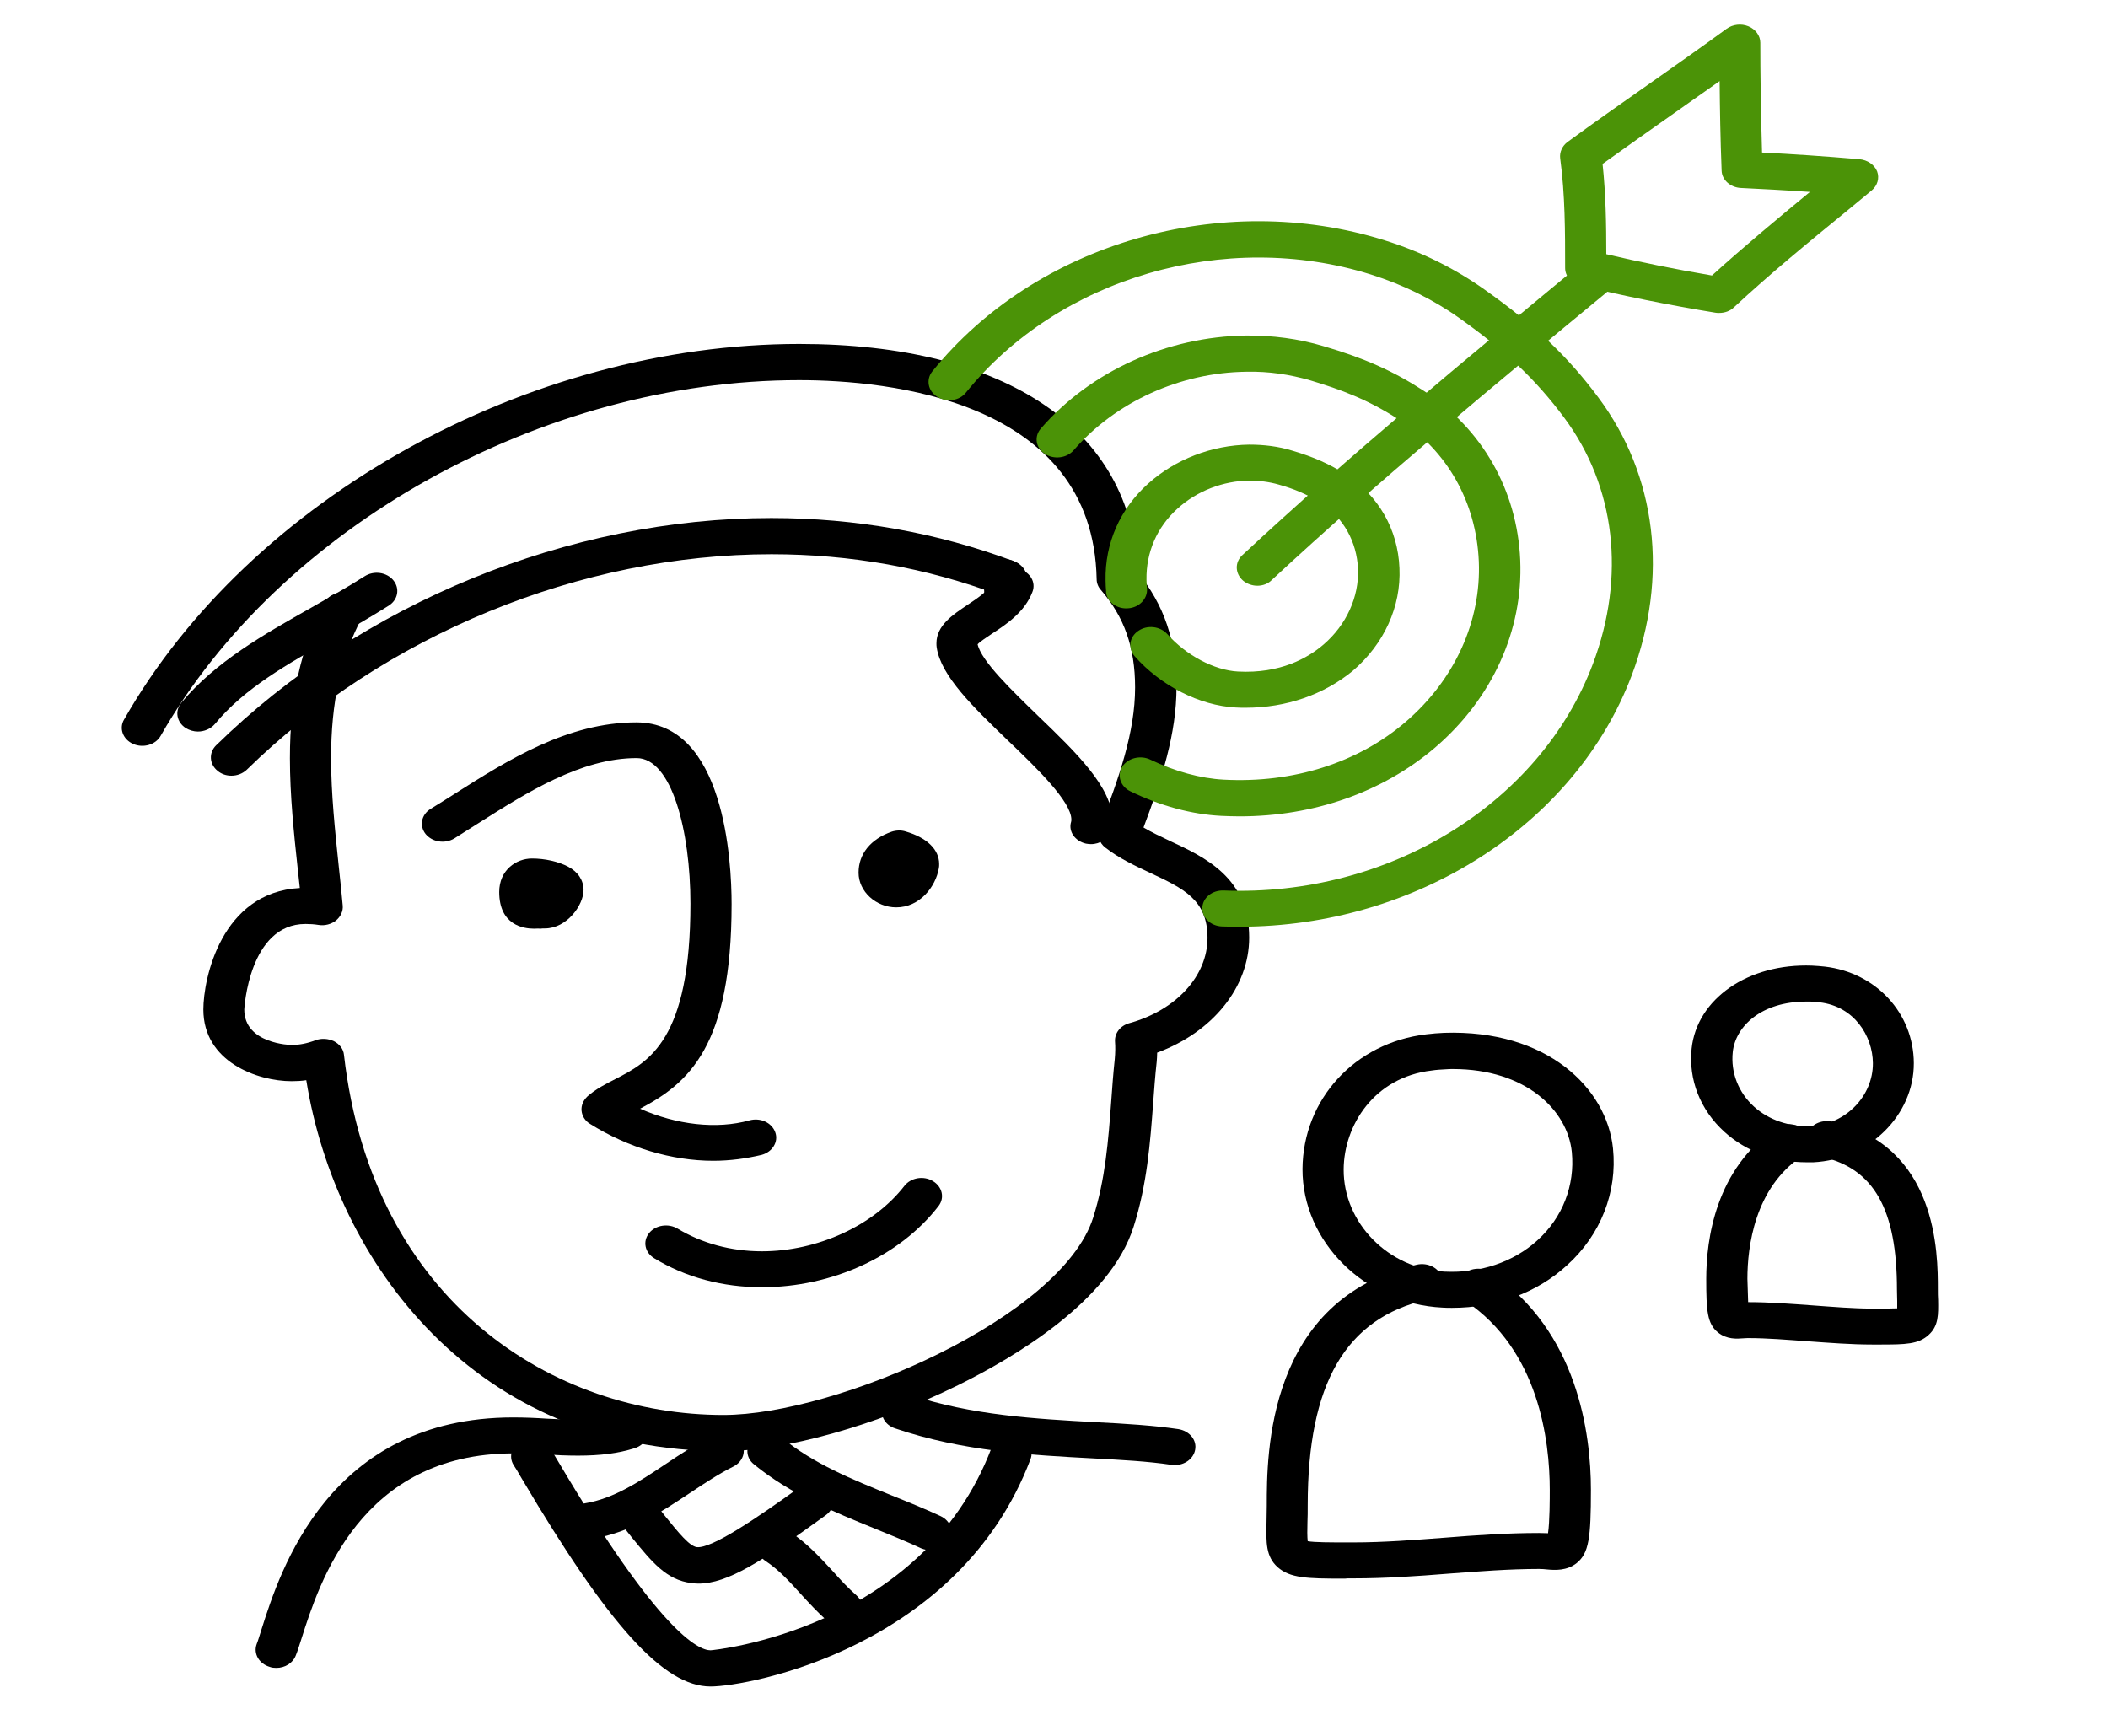 <?xml version="1.0" encoding="utf-8"?>
<!-- Generator: Adobe Illustrator 24.1.0, SVG Export Plug-In . SVG Version: 6.00 Build 0)  -->
<svg version="1.1" id="Layer_1" xmlns="http://www.w3.org/2000/svg" xmlns:xlink="http://www.w3.org/1999/xlink" x="0px" y="0px"
	 viewBox="0 0 85 70" style="enable-background:new 0 0 85 70;" xml:space="preserve">
<style type="text/css">
	.st0{fill:#4B9307;}
</style>
<g>
	<g>
		<path d="M29.18,58.52c-10.01,0-15.65-7.6-16.83-14.96c-0.2,0.03-0.39,0.04-0.59,0.04c-1.38,0-3.56-0.78-3.56-2.89
			c0-1.24,0.72-4.73,3.89-4.9c-0.03-0.24-0.05-0.49-0.08-0.73c-0.16-1.48-0.32-3-0.32-4.51c0-2.46,0.44-4.45,1.38-6.25
			c0.19-0.37,0.68-0.53,1.1-0.36c0.42,0.17,0.6,0.6,0.41,0.97c-0.84,1.61-1.23,3.4-1.23,5.64c0,1.44,0.16,2.93,0.31,4.37
			c0.06,0.53,0.11,1.05,0.16,1.58c0.02,0.22-0.08,0.44-0.27,0.6c-0.19,0.15-0.45,0.22-0.7,0.18c-0.18-0.03-0.36-0.04-0.53-0.04
			c-2.28,0-2.47,3.42-2.47,3.45c0,1.39,1.88,1.43,1.9,1.43c0.31,0,0.63-0.06,0.97-0.19c0.24-0.09,0.52-0.07,0.75,0.04
			c0.23,0.12,0.38,0.32,0.4,0.55c1.15,10.03,8.51,14.52,15.3,14.52c4.55,0,13.63-3.93,14.91-7.96c0.49-1.55,0.61-3.09,0.73-4.72
			c0.04-0.56,0.08-1.11,0.14-1.67c0.01-0.13,0.02-0.25,0.02-0.38c0-0.11,0-0.22-0.01-0.33c-0.02-0.33,0.21-0.64,0.58-0.74
			c1.88-0.52,3.15-1.9,3.15-3.44c0-1.54-0.97-1.99-2.31-2.62c-0.62-0.29-1.26-0.59-1.81-1.02c-0.25-0.19-0.34-0.5-0.23-0.78
			c0.78-2.04,1.43-3.87,1.43-5.68c0-1.61-0.44-2.85-1.38-3.93c-0.11-0.12-0.17-0.28-0.17-0.43c-0.14-7.24-8.44-8.03-12-8.03
			c-10.34,0-20.93,5.9-25.74,14.34c-0.2,0.36-0.7,0.51-1.11,0.33c-0.41-0.18-0.58-0.62-0.37-0.98c5.08-8.92,16.28-15.15,27.23-15.15
			c8.33,0,13.41,3.44,13.65,9.22c1.06,1.3,1.56,2.77,1.56,4.62c0,1.88-0.59,3.69-1.33,5.66c0.32,0.19,0.68,0.36,1.06,0.54
			c1.42,0.66,3.2,1.49,3.2,3.9c0,2-1.47,3.81-3.71,4.64c0,0.13-0.01,0.25-0.02,0.38c-0.06,0.54-0.1,1.09-0.14,1.63
			c-0.12,1.63-0.25,3.32-0.79,5.01c-0.95,3.01-4.85,5.29-7.08,6.39C35.33,57.49,31.63,58.52,29.18,58.52z"/>
	</g>
	<g>
		<path d="M9.33,31.28c-0.2,0-0.39-0.06-0.55-0.19c-0.34-0.27-0.37-0.73-0.07-1.03c5.86-5.74,14.23-9.17,22.39-9.17
			c3.41,0,6.71,0.59,9.8,1.75c0.42,0.16,0.62,0.59,0.44,0.96c-0.18,0.37-0.67,0.54-1.09,0.38c-2.88-1.08-5.96-1.63-9.14-1.63
			c-7.7,0-15.61,3.25-21.16,8.69C9.78,31.2,9.56,31.28,9.33,31.28z"/>
	</g>
	<g>
		<path d="M43.99,34.04c-0.07,0-0.13-0.01-0.2-0.02c-0.44-0.1-0.72-0.49-0.6-0.88c0.01-0.03,0.01-0.06,0.01-0.09
			c0-0.73-1.42-2.1-2.56-3.19c-1.39-1.34-2.7-2.6-2.87-3.75c-0.01-0.06-0.01-0.11-0.01-0.17c0-0.72,0.66-1.15,1.24-1.54
			c0.45-0.3,0.92-0.61,1.06-0.99c0.14-0.38,0.62-0.59,1.05-0.46c0.44,0.13,0.67,0.54,0.52,0.92c-0.31,0.81-1.04,1.3-1.64,1.69
			c-0.19,0.13-0.47,0.31-0.57,0.42c0.15,0.68,1.37,1.85,2.44,2.89c1.54,1.48,2.99,2.89,2.99,4.18c0,0.15-0.02,0.3-0.06,0.44
			C44.7,33.82,44.36,34.04,43.99,34.04z"/>
	</g>
	<g>
		<path d="M7.98,29.5c-0.17,0-0.34-0.05-0.49-0.14c-0.37-0.24-0.45-0.69-0.18-1.02c1.38-1.66,3.34-2.76,5.23-3.83
			c0.72-0.41,1.47-0.83,2.16-1.27c0.37-0.24,0.89-0.17,1.16,0.16c0.27,0.33,0.19,0.78-0.18,1.02c-0.73,0.46-1.49,0.9-2.23,1.31
			c-1.85,1.04-3.59,2.02-4.78,3.46C8.49,29.4,8.23,29.5,7.98,29.5z"/>
	</g>
	<g>
		<path d="M28.76,46.81c-1.67,0-3.44-0.53-4.97-1.49c-0.2-0.12-0.32-0.32-0.34-0.53c-0.02-0.21,0.07-0.42,0.24-0.58
			c0.34-0.3,0.74-0.5,1.13-0.7c1.34-0.69,3.02-1.56,3.02-7.07c0-2.92-0.75-5.87-2.17-5.87c-2.24,0-4.43,1.39-6.37,2.62
			c-0.33,0.21-0.66,0.42-0.98,0.62c-0.38,0.23-0.89,0.15-1.16-0.18c-0.26-0.33-0.17-0.78,0.2-1.01c0.32-0.19,0.64-0.4,0.96-0.6
			c2.14-1.36,4.56-2.89,7.34-2.89c3.56,0,3.84,5.61,3.84,7.33c0,5.73-1.73,7.22-3.69,8.25c1.47,0.65,3.08,0.84,4.41,0.47
			c0.44-0.12,0.9,0.09,1.04,0.48c0.14,0.38-0.11,0.79-0.54,0.91C30.09,46.72,29.44,46.81,28.76,46.81z"/>
	</g>
	<g>
		<path d="M30.72,51.91c-1.58,0-3.08-0.4-4.34-1.17c-0.38-0.23-0.47-0.68-0.21-1.01c0.26-0.33,0.78-0.41,1.16-0.18
			c0.98,0.59,2.15,0.91,3.39,0.91c2.25,0,4.51-1.04,5.75-2.64c0.26-0.33,0.77-0.42,1.15-0.19c0.38,0.23,0.48,0.68,0.22,1.01
			C36.28,50.66,33.55,51.91,30.72,51.91z"/>
	</g>
	<g>
		<path d="M21.53,37.45c-0.42,0-1.4-0.14-1.4-1.48c0-0.88,0.68-1.35,1.32-1.35c0.52,0,1.06,0.12,1.46,0.33
			c0.4,0.21,0.62,0.55,0.62,0.94c0,0.61-0.67,1.55-1.56,1.55c-0.06,0-0.12,0-0.18,0.01C21.69,37.44,21.61,37.45,21.53,37.45z
			 M21.87,35.83L21.87,35.83L21.87,35.83z"/>
	</g>
	<g>
		<path d="M36.14,36.59c-0.82,0-1.52-0.64-1.52-1.4c0-0.75,0.48-1.35,1.33-1.65c0.18-0.06,0.39-0.07,0.57-0.01
			c0.86,0.25,1.35,0.73,1.35,1.31c0,0.05,0,0.11-0.01,0.16C37.73,35.77,37.08,36.59,36.14,36.59z"/>
	</g>
	<g>
		<path d="M11.14,67.26c-0.09,0-0.18-0.01-0.26-0.04c-0.44-0.13-0.67-0.54-0.53-0.92c0.06-0.15,0.12-0.36,0.2-0.61
			c0.74-2.33,2.71-8.53,10.14-8.53c0.47,0,0.93,0.02,1.37,0.05c0.43,0.02,0.84,0.04,1.24,0.04c0.71,0,1.24-0.07,1.73-0.22
			c0.43-0.14,0.91,0.06,1.06,0.44c0.15,0.38-0.07,0.8-0.5,0.93c-0.66,0.21-1.39,0.3-2.28,0.3c-0.45,0-0.9-0.02-1.34-0.05
			c-0.42-0.02-0.86-0.04-1.27-0.04c-6.17,0-7.83,5.23-8.54,7.46c-0.09,0.28-0.16,0.51-0.23,0.68
			C11.81,67.07,11.49,67.26,11.14,67.26z"/>
	</g>
	<g>
		<path d="M47.37,59.08c-0.05,0-0.09,0-0.14-0.01c-0.93-0.14-2.02-0.2-3.17-0.26c-2.45-0.13-5.24-0.28-7.97-1.21
			c-0.43-0.14-0.64-0.57-0.48-0.94c0.16-0.38,0.65-0.56,1.07-0.42c2.49,0.84,5.14,0.98,7.48,1.11c1.2,0.06,2.33,0.13,3.35,0.28
			c0.45,0.07,0.76,0.44,0.68,0.84C48.12,58.83,47.77,59.08,47.37,59.08z"/>
	</g>
	<g>
		<path d="M28.65,68.01c-1.88,0-4.09-2.43-7.62-8.4c-0.13-0.23-0.24-0.41-0.32-0.53c-0.22-0.35-0.07-0.8,0.34-0.99
			c0.4-0.19,0.91-0.06,1.13,0.3c0.08,0.13,0.19,0.32,0.33,0.55c4.06,6.87,5.65,7.61,6.14,7.61c0.08,0,8.54-0.81,11.33-8.16
			c0.14-0.38,0.62-0.59,1.05-0.46c0.44,0.13,0.67,0.54,0.52,0.92C38.68,66.42,30.2,68.01,28.65,68.01z"/>
	</g>
	<g>
		<path d="M23.76,62.06c-0.39,0-0.74-0.24-0.82-0.59c-0.08-0.4,0.21-0.78,0.66-0.85c1.15-0.19,2.16-0.86,3.24-1.58
			c0.61-0.41,1.24-0.82,1.91-1.16c0.4-0.2,0.91-0.08,1.13,0.27c0.23,0.35,0.09,0.79-0.31,0.99c-0.58,0.29-1.14,0.66-1.74,1.06
			c-1.18,0.78-2.4,1.6-3.93,1.85C23.86,62.06,23.81,62.06,23.76,62.06z"/>
	</g>
	<g>
		<path d="M37.54,62.52c-0.13,0-0.26-0.03-0.39-0.08c-0.6-0.28-1.22-0.53-1.88-0.8c-1.67-0.68-3.39-1.38-4.87-2.59
			c-0.34-0.27-0.35-0.74-0.04-1.03c0.31-0.29,0.84-0.31,1.17-0.04c1.28,1.05,2.81,1.67,4.44,2.33c0.65,0.26,1.31,0.53,1.96,0.83
			c0.4,0.19,0.56,0.63,0.35,0.98C38.13,62.38,37.84,62.52,37.54,62.52z"/>
	</g>
	<g>
		<path d="M28.16,63.86c-0.09,0-0.18-0.01-0.27-0.02c-1.02-0.12-1.6-0.85-2.42-1.85l-0.19-0.24c-0.27-0.33-0.18-0.78,0.19-1.02
			c0.37-0.23,0.89-0.16,1.16,0.17l0.19,0.24c0.55,0.68,0.98,1.21,1.28,1.25c0.6,0.06,2.39-1.15,4.15-2.42
			c0.36-0.25,0.88-0.21,1.17,0.1c0.29,0.31,0.24,0.77-0.12,1.03C30.7,62.98,29.34,63.86,28.16,63.86z"/>
	</g>
	<g>
		<path d="M33.94,65.57c-0.21,0-0.42-0.07-0.59-0.21c-0.39-0.35-0.73-0.72-1.06-1.08c-0.46-0.51-0.89-0.98-1.42-1.33
			c-0.37-0.24-0.44-0.7-0.17-1.02c0.28-0.32,0.8-0.39,1.16-0.15c0.7,0.46,1.22,1.04,1.73,1.59c0.31,0.35,0.61,0.67,0.94,0.96
			c0.32,0.28,0.32,0.75,0,1.03C34.36,65.5,34.15,65.57,33.94,65.57z"/>
	</g>
	<g>
		<path class="st0" d="M50.23,28.54c-0.13,0-0.27,0-0.41-0.01c-1.45-0.08-3.01-0.87-4.07-2.07c-0.28-0.32-0.21-0.78,0.15-1.02
			c0.36-0.25,0.88-0.19,1.17,0.13c0.75,0.85,1.89,1.46,2.85,1.51c1.7,0.09,2.81-0.54,3.45-1.09c0.92-0.79,1.43-1.92,1.39-3.04
			c-0.05-1.11-0.59-2.07-1.48-2.65c-0.6-0.39-1.12-0.59-1.72-0.76c-0.38-0.11-0.79-0.16-1.18-0.16c-1.06,0.01-2.12,0.42-2.9,1.13
			c-0.83,0.75-1.27,1.77-1.25,2.87c0,0.12,0.01,0.24,0.02,0.36c0.03,0.4-0.31,0.76-0.76,0.79c-0.44,0.04-0.85-0.25-0.89-0.64
			c0-0.01,0-0.05,0-0.06c-0.01-0.13-0.02-0.27-0.02-0.42c-0.03-1.5,0.58-2.89,1.72-3.91c1.09-0.98,2.57-1.55,4.07-1.57
			c0.6,0,1.18,0.07,1.73,0.24c0.88,0.26,1.51,0.54,2.18,0.97c1.3,0.84,2.09,2.21,2.15,3.77c0.07,1.55-0.62,3.06-1.88,4.14
			C53.38,28.01,51.87,28.54,50.23,28.54z"/>
	</g>
	<g>
		<path d="M40.53,24.86c-0.44,0-0.8-0.3-0.83-0.69c-0.01-0.21-0.02-0.41-0.03-0.63c0-0.09,0-0.18,0-0.27
			c0.01-0.4,0.36-0.74,0.84-0.72c0.46,0,0.83,0.33,0.82,0.74c0,0.08,0,0.15,0,0.23c0,0.2,0.01,0.39,0.02,0.57
			c0.02,0.4-0.33,0.75-0.78,0.77C40.56,24.86,40.55,24.86,40.53,24.86z"/>
	</g>
	<g>
		<path class="st0" d="M49.98,32.92c-0.25,0-0.5-0.01-0.74-0.02c-1.18-0.06-2.45-0.4-3.66-0.99c-0.4-0.19-0.55-0.64-0.33-0.99
			c0.22-0.35,0.73-0.48,1.13-0.29c1,0.48,2.03,0.76,2.96,0.81c2.81,0.15,5.42-0.68,7.34-2.33c1.98-1.7,3.05-4.06,2.95-6.47
			c-0.1-2.38-1.27-4.46-3.21-5.71c-1.26-0.82-2.35-1.22-3.58-1.59c-0.83-0.24-1.68-0.37-2.58-0.35c-2.68,0.03-5.28,1.22-6.97,3.17
			c-0.28,0.32-0.8,0.38-1.16,0.14c-0.37-0.24-0.44-0.7-0.16-1.02c2-2.31,5.09-3.71,8.28-3.75c1.06-0.01,2.12,0.13,3.12,0.43
			c1.64,0.48,2.81,1,4.04,1.8c2.35,1.52,3.77,4.01,3.89,6.83c0.12,2.83-1.13,5.59-3.45,7.57C55.74,31.95,52.98,32.92,49.98,32.92z"
			/>
	</g>
	<g>
		<path class="st0" d="M50,37.37c-0.24,0-0.49,0-0.73-0.01c-0.46-0.02-0.81-0.36-0.79-0.76c0.02-0.4,0.4-0.71,0.87-0.69
			c6.64,0.26,12.75-3.49,14.88-9.14c1.33-3.53,0.91-7.15-1.16-9.93c-1.14-1.53-2.36-2.69-4.22-4.01c-1.07-0.76-2.27-1.35-3.57-1.76
			c-5.87-1.84-12.58,0.12-16.33,4.76c-0.26,0.33-0.78,0.41-1.16,0.17c-0.37-0.23-0.46-0.69-0.2-1.02
			c4.17-5.17,11.67-7.35,18.24-5.29c1.48,0.46,2.84,1.14,4.05,2c2,1.42,3.33,2.67,4.57,4.34c2.35,3.15,2.84,7.23,1.35,11.19
			C63.52,33.27,57.08,37.37,50,37.37z"/>
	</g>
	<g>
		<path d="M58.55,52.74c-0.13,0-0.26,0-0.39-0.01c-3.12-0.15-5.65-2.66-5.64-5.59c0.02-2.81,2.11-5.09,4.99-5.43
			c0.24-0.03,0.48-0.05,0.72-0.06c4.15-0.14,6.56,2.23,6.81,4.66c0.18,1.76-0.49,3.48-1.85,4.71
			C61.97,52.14,60.33,52.74,58.55,52.74z M58.59,43.11c-0.09,0-0.19,0-0.29,0.01c-0.19,0.01-0.38,0.02-0.57,0.05
			c-2.32,0.27-3.54,2.21-3.55,3.99c-0.01,2.16,1.81,4.01,4.07,4.12c1.43,0.07,2.77-0.38,3.74-1.26c1.02-0.92,1.52-2.22,1.39-3.56
			C63.21,44.76,61.51,43.11,58.59,43.11z"/>
	</g>
	<g>
		<path d="M54.15,63.66c-1.44,0-2.13-0.02-2.63-0.46c-0.48-0.43-0.47-0.99-0.45-1.84c0-0.19,0.01-0.41,0.01-0.65
			c0-2.06,0-8.33,6.05-9.71c0.44-0.1,0.9,0.13,1.01,0.52c0.12,0.39-0.15,0.79-0.6,0.89c-3.28,0.75-4.81,3.38-4.81,8.3
			c0,0.25,0,0.47-0.01,0.67c-0.01,0.29-0.01,0.61,0.01,0.77c0.27,0.05,0.93,0.05,1.61,0.05h0.25c1.21,0,2.46-0.1,3.66-0.19
			c1.24-0.1,2.53-0.19,3.81-0.19c0.13,0,0.25,0.01,0.36,0.01c0.07-0.46,0.07-1.4,0.07-1.75c0-1.99-0.44-5.63-3.39-7.61
			c-0.36-0.24-0.43-0.7-0.16-1.02c0.28-0.32,0.8-0.38,1.16-0.14c3.52,2.36,4.05,6.51,4.05,8.77c0,1.93-0.08,2.55-0.57,2.95
			c-0.4,0.32-0.88,0.29-1.2,0.26c-0.09-0.01-0.2-0.02-0.32-0.02c-1.21,0-2.46,0.1-3.66,0.19c-1.24,0.1-2.53,0.19-3.81,0.19h-0.25
			C54.28,63.66,54.21,63.66,54.15,63.66z M52.76,62.24L52.76,62.24L52.76,62.24z"/>
	</g>
	<g>
		<path d="M72.85,46.87c-1.27,0-2.44-0.43-3.32-1.23c-0.97-0.88-1.45-2.1-1.32-3.35c0.21-2.01,2.28-3.45,4.86-3.35
			c0.17,0.01,0.34,0.02,0.51,0.04c2.07,0.24,3.58,1.88,3.59,3.89c0.01,2.1-1.81,3.89-4.05,4C73.03,46.87,72.94,46.87,72.85,46.87z
			 M72.83,40.39c-1.81,0-2.85,1-2.96,2.03c-0.09,0.83,0.23,1.64,0.86,2.21c0.6,0.54,1.43,0.82,2.31,0.78
			c1.38-0.07,2.49-1.21,2.48-2.54c-0.01-1.09-0.75-2.29-2.15-2.45c-0.12-0.01-0.24-0.02-0.36-0.03
			C72.95,40.39,72.89,40.39,72.83,40.39z"/>
	</g>
	<g>
		<path d="M75.81,54.22c-0.04,0-0.09,0-0.14,0h-0.17c-0.87,0-1.74-0.07-2.59-0.13c-0.84-0.06-1.64-0.13-2.44-0.13
			c-0.07,0-0.13,0.01-0.19,0.01c-0.23,0.02-0.66,0.05-1.01-0.24c-0.43-0.35-0.47-0.87-0.47-2.16c0-1.57,0.37-4.44,2.83-6.09
			c0.36-0.24,0.89-0.18,1.16,0.14c0.03,0.03,0.05,0.07,0.08,0.1c0.13-0.37,0.57-0.58,1-0.49c4.27,0.97,4.27,5.33,4.27,6.76
			c0,0.16,0,0.3,0.01,0.43c0.01,0.59,0.02,1.05-0.38,1.41C77.36,54.21,76.83,54.22,75.81,54.22z M70.49,52.51
			c0.87,0,1.74,0.07,2.58,0.13c0.84,0.06,1.64,0.13,2.44,0.13h0.17c0.3,0,0.61,0,0.82-0.01c0-0.09,0-0.2,0-0.3
			c0-0.14-0.01-0.29-0.01-0.46c0-3.23-0.93-4.88-3.03-5.35c-0.24-0.05-0.42-0.19-0.53-0.37c-0.05,0.14-0.15,0.27-0.29,0.36
			c-1.89,1.27-2.18,3.64-2.18,4.93C70.47,51.98,70.48,52.3,70.49,52.51z"/>
	</g>
	<g>
		<path class="st0" d="M50.7,23.62c-0.2,0-0.41-0.07-0.57-0.2c-0.33-0.28-0.35-0.74-0.04-1.03c4.34-4.04,9.01-7.9,13.53-11.64
			c0.33-0.28,0.87-0.27,1.18,0.03c0.31,0.29,0.3,0.75-0.03,1.02c-4.52,3.73-9.17,7.58-13.48,11.58
			C51.14,23.54,50.92,23.62,50.7,23.62z"/>
	</g>
	<g>
		<path class="st0" d="M69.32,12.62c-0.05,0-0.1,0-0.15-0.01c-1.89-0.31-3.72-0.68-5.45-1.1c-0.36-0.09-0.61-0.37-0.61-0.7
			c0-1.46,0-2.96-0.2-4.43c-0.03-0.24,0.08-0.49,0.29-0.65c1.08-0.79,2.19-1.57,3.26-2.32c1.04-0.73,2.12-1.49,3.16-2.25
			c0.25-0.18,0.59-0.22,0.88-0.1c0.29,0.12,0.48,0.38,0.48,0.66c0,1.22,0.02,2.78,0.07,4.43c1.19,0.06,2.53,0.15,3.93,0.27
			c0.32,0.03,0.6,0.22,0.71,0.49c0.1,0.27,0.02,0.57-0.22,0.77l-1.03,0.85c-1.52,1.24-3.09,2.53-4.52,3.86
			C69.77,12.54,69.55,12.62,69.32,12.62z M64.77,10.25c1.36,0.32,2.79,0.61,4.26,0.86c1.28-1.16,2.63-2.28,3.95-3.37
			c-1-0.07-1.94-0.12-2.78-0.16c-0.43-0.02-0.77-0.33-0.78-0.7c-0.05-1.27-0.07-2.51-0.08-3.61c-0.62,0.44-1.23,0.87-1.83,1.29
			c-0.95,0.67-1.93,1.36-2.89,2.05C64.75,7.83,64.77,9.05,64.77,10.25z"/>
	</g>
</g>
</svg>
